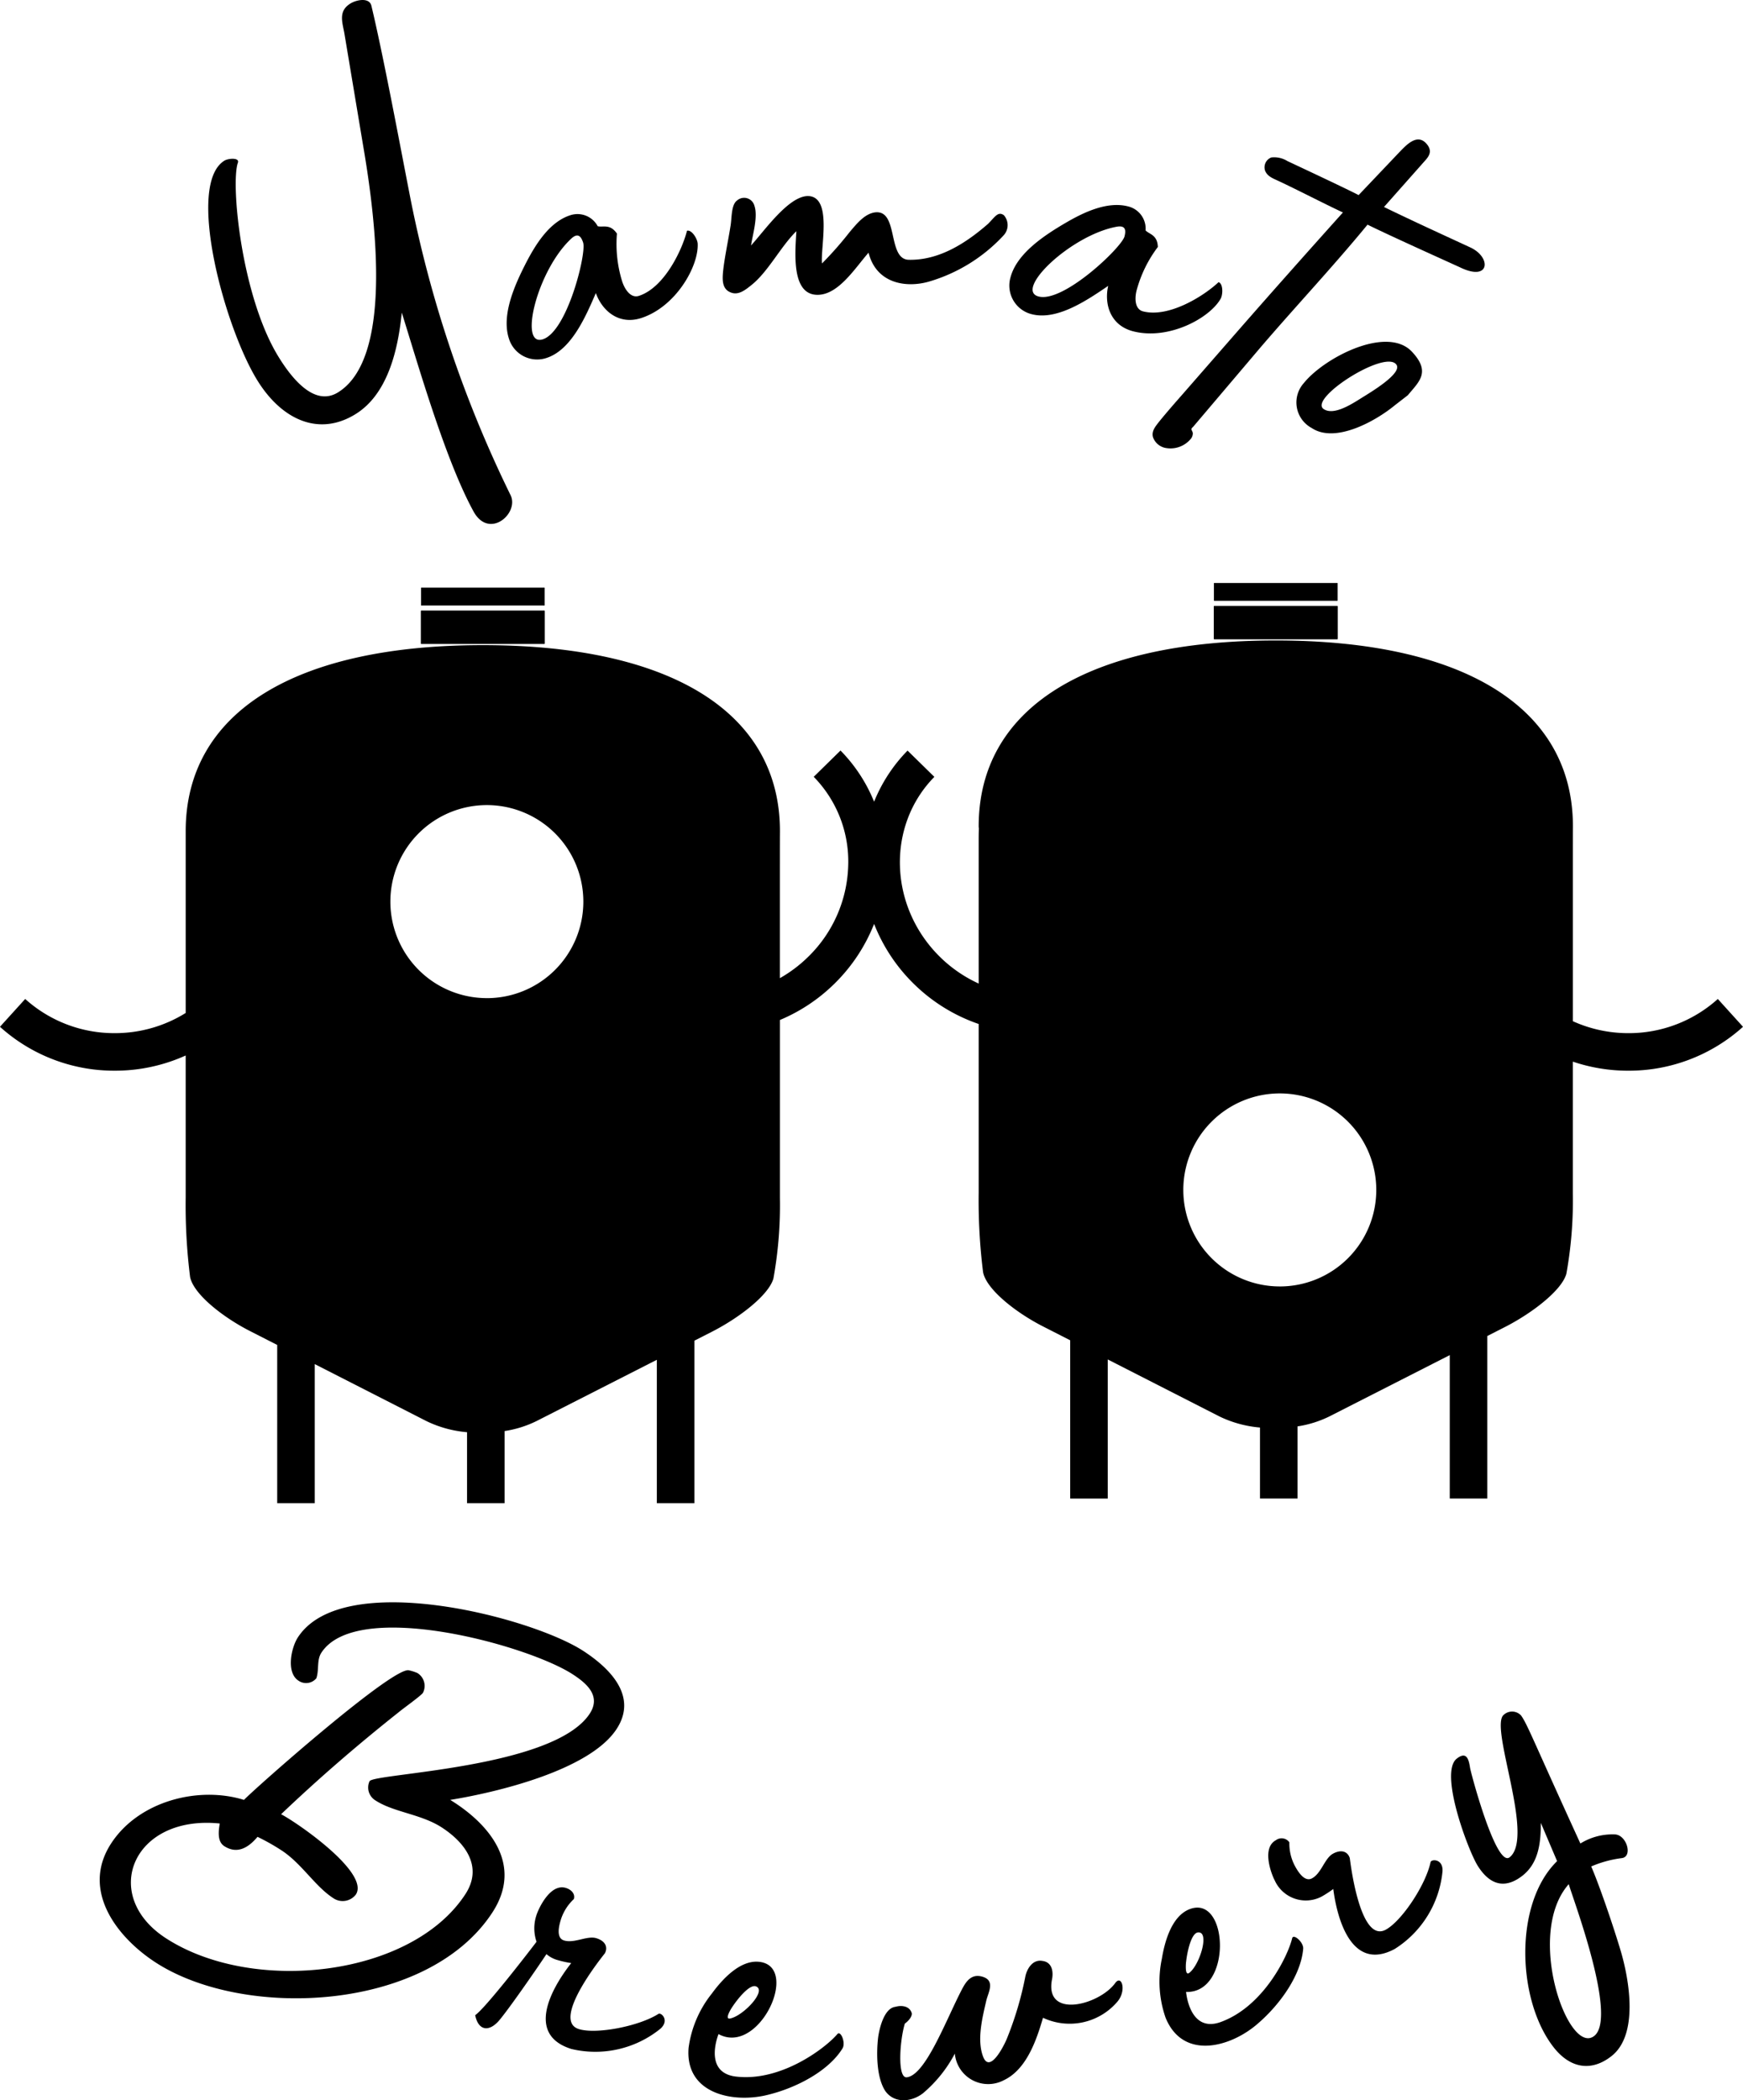 <svg xmlns="http://www.w3.org/2000/svg" width="205.567" height="247.612" viewBox="0 0 205.567 247.612">
  <g id="グループ_51" data-name="グループ 51" transform="translate(314.298 -223.75)">
    <g id="グループ_44" data-name="グループ 44" transform="translate(-289.738 223.75)">
      <path id="パス_88" data-name="パス 88" d="M-245.363,282.157c1,2.157-2.574,5.238-4.394,1.871-3.37-6.166-6.6-17.544-8.451-23.418-.435,4.337-1.633,9.63-5.492,11.988-4.436,2.711-8.8.49-11.587-4.076-3.876-6.344-8.385-23.051-3.834-25.833.461-.281,1.824-.382,1.58.255-.859,2.479.417,15.707,4.764,22.822,1.775,2.905,4.379,5.874,7.029,4.256,6.394-3.909,4.6-19.668,2.995-29.029l-2.235-13.374c-.249-1.314-.707-2.581.733-3.461.749-.458,2.248-.723,2.467.284,1.38,5.754,3.333,16.2,4.482,22.1A141.949,141.949,0,0,0-245.363,282.157Z" transform="translate(281.033 -223.75)" fill="#000"/>
      <path id="パス_89" data-name="パス 89" d="M-210.837,261.4c.15,2.654-2.549,7.469-6.659,8.8-2.633.852-4.6-.848-5.35-2.944-1.177,2.718-2.869,6.7-5.824,7.652a3.48,3.48,0,0,1-4.43-2.292c-.919-2.842.752-6.45,2.058-8.99,1.093-2.1,2.721-4.749,5.16-5.539a2.7,2.7,0,0,1,3.254,1.285c.622.165,1.456-.324,2.269.873a14.89,14.89,0,0,0,.619,5.641c.3.926,1.006,2.012,1.968,1.7,3.02-.975,5.118-5.451,5.675-7.675C-211.585,259.746-210.9,260.766-210.837,261.4Zm-13.506-.087c-.235-.727-.6-1.195-1.37-.507-4.047,3.717-6.276,12.835-3.386,11.9S-223.937,262.572-224.343,261.316Z" transform="translate(268.559 -232.703)" fill="#000"/>
      <path id="パス_90" data-name="パス 90" d="M-165.774,259.744a19.408,19.408,0,0,1-8.757,5.4c-2.679.772-6.2.248-7.121-3.41-1.568,1.784-3.5,4.9-5.933,4.968-3.238.095-2.713-5.065-2.581-7.5-1.838,1.791-3.305,4.753-5.286,6.34-.725.577-1.516,1.226-2.4.9-1.091-.386-1.057-1.5-.952-2.545.158-1.533.633-3.772.86-5.238.177-.909.061-2.574.789-3.082a1.256,1.256,0,0,1,2.045.636c.443,1.308-.236,3.483-.4,4.669,1.57-1.714,4.422-5.828,6.718-5.825,2.905.055,1.458,6.006,1.649,7.947a42.037,42.037,0,0,0,3.268-3.71c.849-1,1.762-2.136,2.972-2.31,2.825-.36,1.441,5.45,3.943,5.586,3.582.1,6.764-1.934,9.4-4.234.853-.859,1.172-1.494,1.861-1.027A1.772,1.772,0,0,1-165.774,259.744Z" transform="translate(259.528 -231.943)" fill="#000"/>
      <path id="パス_91" data-name="パス 91" d="M-128.128,267.517c-1.3,2.321-6.156,4.94-10.338,3.859-2.679-.693-3.429-3.183-2.938-5.353-2.45,1.663-6.013,4.116-9.02,3.339a3.479,3.479,0,0,1-2.51-4.31c.749-2.893,4.092-5.043,6.558-6.487,2.051-1.192,4.842-2.553,7.325-1.911a2.7,2.7,0,0,1,2.057,2.828c.436.471,1.4.506,1.447,1.954a14.909,14.909,0,0,0-2.5,5.1c-.243.941-.23,2.237.751,2.491,3.071.794,7.243-1.861,8.905-3.44C-127.872,265.718-127.841,266.947-128.128,267.517Zm-11.354-7.314c.192-.74.134-1.329-.885-1.161-5.41.97-12.181,7.474-9.239,8.234S-139.812,261.482-139.482,260.2Z" transform="translate(247.542 -232.318)" fill="#000"/>
      <path id="パス_92" data-name="パス 92" d="M-93.8,261.157c-.856-.4-8.555-3.855-11.03-5.092-4,4.877-8.608,9.777-12.731,14.6l-7.825,9.222c-.389.355-.147.315-.051.744a1.029,1.029,0,0,1-.264.721,3.108,3.108,0,0,1-3.082,1.011,1.96,1.96,0,0,1-1.353-1.248c-.192-.7.286-1.247.674-1.756.9-1.115,1.852-2.2,2.809-3.288l6.275-7.187c4.184-4.792,8.429-9.554,12.644-14.254-2.506-1.175-5.075-2.532-7.641-3.734-.611-.286-1.252-.51-1.534-1.18a1.242,1.242,0,0,1,.736-1.573,2.94,2.94,0,0,1,1.889.425c7.946,3.723,8.4,4.016,8.4,4.016l4.846-5.1c.868-.9,2.214-2.338,3.33-.741.434.664.2,1.167-.28,1.711l-4.9,5.528c3.21,1.581,8.8,4.124,10.206,4.783C-90.233,259.912-90.376,262.761-93.8,261.157Z" transform="translate(241.555 -229.58)" fill="#000"/>
      <path id="パス_93" data-name="パス 93" d="M-95.563,285.788c-2.349,1.942-7.088,4.545-9.839,2.71a3.42,3.42,0,0,1-.93-5.3c2.4-2.992,9.816-6.845,12.761-3.685,2.241,2.4.828,3.514-.5,5.122M-95.4,281.05c-1.239-1.912-10.441,3.979-8.589,5.214,1.236.825,3.466-.695,4.57-1.378C-98.584,284.358-94.721,282.091-95.4,281.05Z" transform="translate(235.544 -238.035)" fill="#000"/>
    </g>
    <g id="グループ_45" data-name="グループ 45" transform="translate(-302.535 412.66)">
      <path id="パス_94" data-name="パス 94" d="M-257.028,502.914c4.6,2.829,8.65,7.621,4.972,13.268-7.622,11.7-29.286,12.691-39.752,5.877-4.525-2.946-8.818-8.476-5.216-14.008,3.26-5.008,10.31-6.8,15.669-5.137,1.477-1.527,17.584-15.747,19.453-15.279a5.47,5.47,0,0,1,1,.32,1.786,1.786,0,0,1,.656,2.334c-.228.35-2.478,1.951-2.858,2.286-4.825,3.823-9.424,7.793-13.873,12.029,1.924,1,10.485,6.907,8.816,9.469a1.962,1.962,0,0,1-2.682.41c-2.15-1.4-3.711-4.074-6.087-5.621a25.32,25.32,0,0,0-2.828-1.592c-1.08,1.286-2.4,2.082-3.931,1.089-.848-.553-.656-1.838-.522-2.662-10.272-1.048-14.129,8.462-6.379,13.507,10.239,6.665,28.98,4.6,35.349-5.178,2.123-3.259-.06-6.09-2.776-7.858-2.432-1.584-5.68-1.791-7.83-3.19a1.781,1.781,0,0,1-.693-2.275c.607-.932,21.762-1.505,25.97-7.968,1.364-2.1-.407-3.582-1.991-4.613-5.373-3.5-25.494-8.968-29.664-2.563-.568.873-.25,1.992-.593,3.012a1.57,1.57,0,0,1-2.116.281c-1.471-.958-.859-3.876-.063-5.1,5.308-8.152,27.5-2.408,33.67,1.606,3.055,1.989,6.465,5.286,3.926,9.188C-240.588,499.439-251.624,502.037-257.028,502.914Z" transform="translate(298.366 -479.62)" fill="#000"/>
      <path id="パス_95" data-name="パス 95" d="M-228.268,528.882c-.228.729-.62,2.208.347,2.51,1.224.382,2.734-.6,3.83-.259s1.359,1.08,1,1.77c-.127.178-6.43,7.89-3.079,8.938,2.061.645,7.1-.327,9.4-1.793.342-.185,1.314.774.233,1.747a12.187,12.187,0,0,1-10.51,2.393c-5.412-1.692-2.363-7.145-.016-10.124a12.61,12.61,0,0,1-1.588-.35,3.353,3.353,0,0,1-1.334-.708c-1.2,1.807-4.558,6.655-5.659,7.912-1.185,1.3-2.386,1.074-2.747-.712,1.169-.8,6.03-7.069,7.236-8.659a4.894,4.894,0,0,1-.01-3.133c.227-.729,1.611-3.791,3.479-3.209.645.2,1.12.715.932,1.312A5.65,5.65,0,0,0-228.268,528.882Z" transform="translate(282.67 -491.53)" fill="#000"/>
      <path id="パス_96" data-name="パス 96" d="M-186.163,547.238c-1.607,2.605-5.317,4.606-8.751,5.452-4.072,1.048-9.852-.072-9.393-5.545a12.984,12.984,0,0,1,2.744-6.388c1.223-1.673,3.341-4.006,5.619-3.731,4.826.583-.053,11.123-4.837,8.515-.5,1.339-1.237,4.61,2.046,5.007,5.362.647,10.613-3.407,11.961-4.995C-186.374,545.043-185.745,546.588-186.163,547.238Zm-13.171-3.552c1.542-.374,4.271-3.264,2.973-3.77-.78-.3-2.3,1.612-2.981,2.719C-199.518,542.964-200.037,543.88-199.334,543.686Z" transform="translate(273.758 -494.637)" fill="#000"/>
      <path id="パス_97" data-name="パス 97" d="M-145.862,541.7a7.4,7.4,0,0,1-8.756,1.876c-.739,2.528-1.909,6.082-4.619,7.36a3.948,3.948,0,0,1-5.779-3.136,15.638,15.638,0,0,1-3.762,4.679c-1.376,1.062-3.4,1.214-4.445-.278-1.062-1.631-1.048-4.567-.835-6.339.153-1.065.706-3.433,2.047-3.581.79-.227,1.693-.048,1.918.767.047.413-.438.956-.817,1.209-.6,1.953-.915,6.462.225,6.336,2.213-.245,4.62-6.733,6.468-10.291.5-.966,1.136-2.013,2.546-1.54s.608,1.82.373,2.755c-.458,2.007-1.174,4.743-.34,6.747.817,1.868,2.478-1.532,2.745-2.19a39.646,39.646,0,0,0,2.181-7.3c.169-.927.852-2.12,2.031-1.9,1.171.151,1.3,1.325,1.124,2.182-.905,4.713,5.563,3.02,7.45.435C-145.341,538.426-144.717,540.385-145.862,541.7Z" transform="translate(265.865 -494.595)" fill="#000"/>
      <path id="パス_98" data-name="パス 98" d="M-112.129,533.232c-.258,3.051-2.665,6.51-5.35,8.813-3.159,2.772-8.823,4.383-10.884-.71a12.99,12.99,0,0,1-.433-6.939c.336-2.044,1.173-5.082,3.331-5.864,4.569-1.657,4.971,9.95-.476,9.781.157,1.421.977,4.674,4.087,3.545,5.077-1.841,7.932-7.828,8.42-9.853C-113.308,531.367-112.049,532.464-112.129,533.232ZM-125.485,536c1.206-1.029,2.34-4.84.951-4.706-.833.08-1.328,2.477-1.433,3.771C-125.976,535.443-126.024,536.5-125.485,536Z" transform="translate(254.061 -492.377)" fill="#000"/>
      <path id="パス_99" data-name="パス 99" d="M-108.585,520.522c.362.673,1.144,1.988,2.037,1.509,1.13-.607,1.483-2.374,2.493-2.917s1.724-.217,1.965.521c.041.216,1.144,10.115,4.235,8.453,1.9-1.022,4.735-5.305,5.294-7.974.106-.372,1.472-.4,1.411,1.057a12.185,12.185,0,0,1-5.638,9.184c-5,2.684-6.76-3.31-7.249-7.071a12.524,12.524,0,0,1-1.361.889,4.02,4.02,0,0,1-5.547-1.91c-.362-.673-1.584-3.8.141-4.729a1.119,1.119,0,0,1,1.59.25A5.633,5.633,0,0,0-108.585,520.522Z" transform="translate(249.517 -489.487)" fill="#000"/>
      <path id="パス_100" data-name="パス 100" d="M-62.366,514.341a13.317,13.317,0,0,0-3.608.983c.868,1.972,2.552,6.837,3.491,9.991.972,3.3,2.146,9.811-1.088,12.361-2.385,1.88-4.872,1.451-6.808-1-4.343-5.513-4.763-16.951.383-21.98l-1.917-4.506c0,2.3-.245,4.706-2.154,6.211-1.643,1.294-3.57,1.575-5.284-1.144-1.089-1.708-4.6-10.97-2.484-12.641,1.219-.962,1.44.191,1.584,1.138.3,1.359,3.118,11.7,4.656,10.489,3.021-2.383-2.44-15.42-.69-16.8a1.45,1.45,0,0,1,2.036.076c.764,1.079,1.286,2.614,7,15.1a7.174,7.174,0,0,1,4.054-1.073C-61.788,511.584-61.034,514.176-62.366,514.341Zm-6.259,3.073c-5.182,5.854-.063,20.312,3.011,17.889C-62.856,533.13-68.046,519.347-68.624,517.414Z" transform="translate(241.875 -484.183)" fill="#000"/>
    </g>
    <g id="グループ_46" data-name="グループ 46" transform="translate(-264.66 295.733)">
      <rect id="長方形_28" data-name="長方形 28" width="14.496" height="3.823" transform="translate(0.059 0.059)" fill="#000"/>
      <path id="パス_101" data-name="パス 101" d="M-232.51,325.187h-14.5a.058.058,0,0,1-.059-.058v-3.823a.058.058,0,0,1,.059-.059h14.5a.058.058,0,0,1,.058.059v3.823A.058.058,0,0,1-232.51,325.187Zm-14.438-.117h14.379v-3.706h-14.379Z" transform="translate(247.065 -321.247)" fill="#000"/>
    </g>
    <g id="グループ_47" data-name="グループ 47" transform="translate(-264.643 293.03)">
      <rect id="長方形_29" data-name="長方形 29" width="14.496" height="2.023" transform="translate(0.043 0.043)" fill="#000"/>
      <path id="パス_102" data-name="パス 102" d="M-232.5,319.694H-247a.042.042,0,0,1-.043-.042v-2.023a.042.042,0,0,1,.043-.043h14.5a.043.043,0,0,1,.043.043v2.023A.042.042,0,0,1-232.5,319.694Zm-14.454-.085h14.411v-1.937h-14.411Z" transform="translate(247.043 -317.586)" fill="#000"/>
    </g>
    <g id="グループ_48" data-name="グループ 48" transform="translate(-171.142 295.182)">
      <rect id="長方形_30" data-name="長方形 30" width="14.496" height="3.822" transform="translate(0.059 0.059)" fill="#000"/>
      <path id="パス_103" data-name="パス 103" d="M-105.844,324.441h-14.5a.059.059,0,0,1-.059-.059v-3.823a.059.059,0,0,1,.059-.058h14.5a.059.059,0,0,1,.059.058v3.823A.059.059,0,0,1-105.844,324.441Zm-14.438-.117H-105.9v-3.706h-14.379Z" transform="translate(120.399 -320.501)" fill="#000"/>
    </g>
    <g id="グループ_49" data-name="グループ 49" transform="translate(-171.125 292.479)">
      <rect id="長方形_31" data-name="長方形 31" width="14.496" height="2.023" transform="translate(0.043 0.043)" fill="#000"/>
      <path id="パス_104" data-name="パス 104" d="M-105.838,318.948h-14.5a.043.043,0,0,1-.043-.043v-2.022a.043.043,0,0,1,.043-.043h14.5a.042.042,0,0,1,.043.043V318.9A.043.043,0,0,1-105.838,318.948Zm-14.452-.086h14.409v-1.937h-14.409Z" transform="translate(120.377 -316.84)" fill="#000"/>
    </g>
    <g id="グループ_50" data-name="グループ 50" transform="translate(-314.298 299.26)">
      <path id="パス_105" data-name="パス 105" d="M-111.7,368.292a15.688,15.688,0,0,1-10.573,4.03,15.831,15.831,0,0,1-6.524-1.409V354.84c0-3.559,0-6.558.007-6.753,0-.018,0-.127,0-.145,0-13.93-12.771-21.917-35.042-21.917s-35.042,7.988-35.042,21.922a1.284,1.284,0,0,0,.016.206l.013,0c-.029.447-.029,1.023-.029,1.756v16.565a15.957,15.957,0,0,1-4.558-3.134c-6.041-5.936-6.341-15.461-.669-21.233l-3.16-3.1a18.433,18.433,0,0,0-3.947,6.028A18.5,18.5,0,0,0-215.17,339l-3.159,3.1a14.255,14.255,0,0,1,4.066,10.51A15.614,15.614,0,0,1-219,363.339a16.041,16.041,0,0,1-3.321,2.5V355.391c0-3.552,0-6.548.007-6.746,0-.021,0-.131,0-.153,0-13.928-12.772-21.917-35.042-21.917s-35.042,7.988-35.042,21.934v21.433a15.772,15.772,0,0,1-8.356,2.379,15.684,15.684,0,0,1-10.573-4.03l-2.975,3.28a20.107,20.107,0,0,0,13.547,5.178,20.248,20.248,0,0,0,8.356-1.793v16.729a67.891,67.891,0,0,0,.519,9.375c.4,2.03,3.858,4.748,7.063,6.382l3.212,1.639V427.74h4.428v-16.4L-264,418.061a13.584,13.584,0,0,0,4.785,1.308v8.372h4.427v-8.508a12.867,12.867,0,0,0,3.742-1.166l14.214-7.235V427.74h4.428V408.578l2.058-1.048c3.178-1.619,6.694-4.295,7.263-6.277a48.478,48.478,0,0,0,.766-9.477V370.771a20.368,20.368,0,0,0,6.425-4.273,20.337,20.337,0,0,0,4.685-7.055,20.251,20.251,0,0,0,4.671,7.055,20.314,20.314,0,0,0,7.662,4.744v19.894a67.858,67.858,0,0,0,.52,9.375c.4,2.03,3.856,4.748,7.061,6.383l3.213,1.639v18.658h4.428v-16.4l13.171,6.719a13.58,13.58,0,0,0,4.784,1.308v8.372h4.428v-8.508a12.853,12.853,0,0,0,3.742-1.166l14.212-7.235v16.909h4.429V408.027l2.058-1.048c3.177-1.618,6.693-4.293,7.262-6.276a48.428,48.428,0,0,0,.766-9.477V375.679a20.333,20.333,0,0,0,6.524,1.071,20.1,20.1,0,0,0,13.546-5.178Zm-145.179-.1a11.379,11.379,0,0,1-11.379-11.379,11.379,11.379,0,0,1,11.379-11.379A11.379,11.379,0,0,1-245.5,356.816,11.379,11.379,0,0,1-256.884,368.195Zm93.518,33.991a11.379,11.379,0,0,1-11.379-11.378,11.38,11.38,0,0,1,11.379-11.379,11.379,11.379,0,0,1,11.379,11.379A11.378,11.378,0,0,1-163.366,402.185Z" transform="translate(314.298 -326.025)" fill="#000"/>
    </g>
  </g>
</svg>
